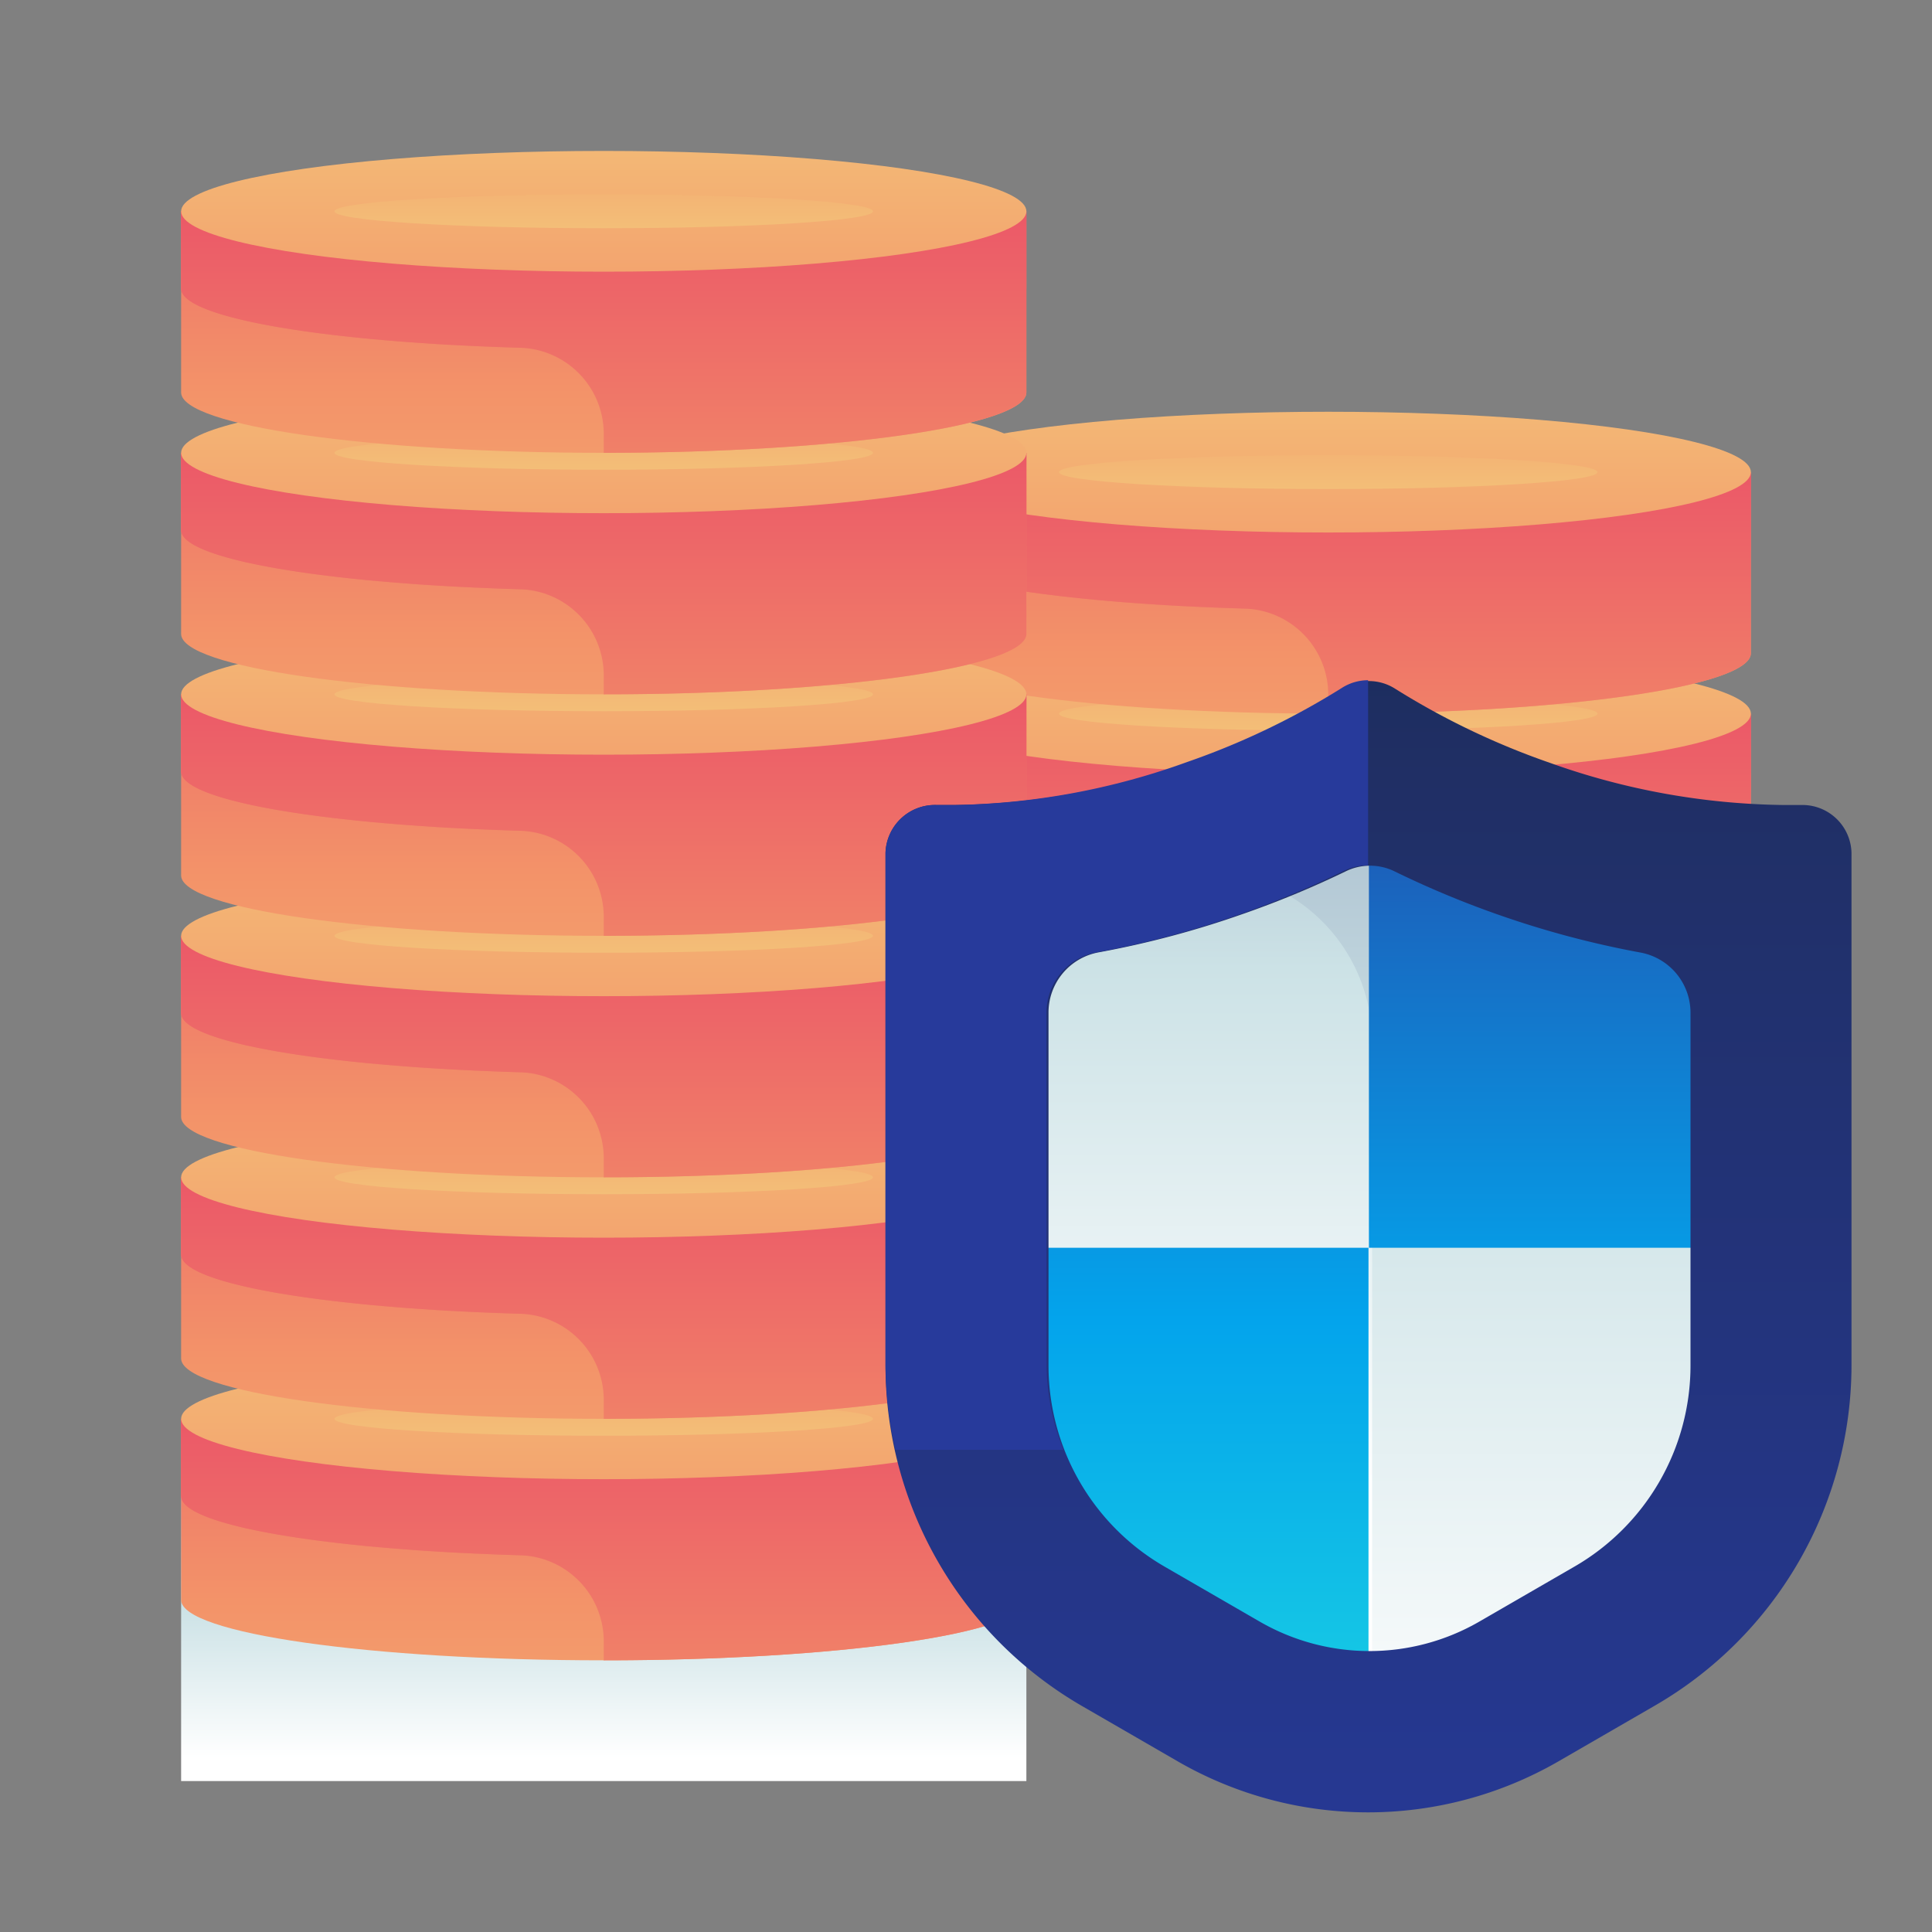 <svg id="ART" xmlns="http://www.w3.org/2000/svg" xmlns:xlink="http://www.w3.org/1999/xlink" viewBox="0 0 48 48"><rect x="0" y="0" width="48" height="48" fill="#808080" stroke="none"/><defs><style>.cls-1{fill:url(#linear-gradient);}.cls-2{fill:url(#linear-gradient-2);}.cls-3{fill:url(#linear-gradient-3);}.cls-4{fill:url(#linear-gradient-4);}.cls-5{fill:url(#linear-gradient-5);}.cls-6{fill:url(#linear-gradient-6);}.cls-7{fill:url(#linear-gradient-7);}.cls-8{fill:url(#linear-gradient-8);}.cls-9{fill:url(#linear-gradient-9);}.cls-10{fill:url(#linear-gradient-10);}.cls-11{fill:url(#linear-gradient-11);}.cls-12{fill:url(#linear-gradient-12);}.cls-13{fill:url(#linear-gradient-13);}.cls-14{fill:url(#linear-gradient-14);}.cls-15{fill:url(#linear-gradient-15);}.cls-16{fill:url(#linear-gradient-16);}.cls-17{fill:url(#linear-gradient-17);}.cls-18{fill:url(#linear-gradient-18);}.cls-19{fill:url(#linear-gradient-19);}.cls-20{fill:url(#linear-gradient-20);}.cls-21{fill:url(#linear-gradient-21);}.cls-22{fill:url(#linear-gradient-22);}.cls-23{fill:url(#linear-gradient-23);}.cls-24{fill:url(#linear-gradient-24);}.cls-25{fill:url(#linear-gradient-25);}.cls-26{fill:url(#linear-gradient-26);}.cls-27{fill:url(#linear-gradient-27);}.cls-28{fill:url(#linear-gradient-28);}.cls-29{fill:url(#linear-gradient-29);}.cls-30{fill:url(#linear-gradient-30);}.cls-31{fill:url(#linear-gradient-31);}.cls-32{fill:url(#linear-gradient-32);}.cls-33{fill:url(#linear-gradient-33);}.cls-34{fill:url(#linear-gradient-34);}.cls-35{fill:url(#linear-gradient-35);}.cls-36{fill:url(#linear-gradient-36);}.cls-37{fill:url(#linear-gradient-37);}.cls-38{fill:url(#linear-gradient-38);}.cls-39{fill:url(#linear-gradient-39);}.cls-40{fill:url(#linear-gradient-40);}.cls-41{fill:url(#linear-gradient-41);}.cls-42{fill:url(#linear-gradient-42);}.cls-43{fill:url(#linear-gradient-43);}.cls-44{fill:url(#linear-gradient-44);}.cls-45{fill:url(#linear-gradient-45);}.cls-46{fill:url(#linear-gradient-46);}.cls-47{fill:url(#linear-gradient-47);}.cls-48{fill:url(#linear-gradient-48);}.cls-49{fill:url(#linear-gradient-49);}.cls-50{fill:url(#linear-gradient-50);}.cls-51{fill:url(#linear-gradient-51);}.cls-52{fill:url(#linear-gradient-52);}.cls-53{fill:url(#linear-gradient-53);}</style><linearGradient id="linear-gradient" x1="33" y1="34.19" x2="33" y2="27.02" gradientUnits="userSpaceOnUse"><stop offset="0" stop-color="#fff"/><stop offset="0.52" stop-color="#cce2e6"/><stop offset="1" stop-color="#8fa1bb"/></linearGradient><linearGradient id="linear-gradient-2" x1="15" y1="43.67" x2="15" y2="36.5" xlink:href="#linear-gradient"/><linearGradient id="linear-gradient-3" x1="33" y1="38.48" x2="33" y2="17.62" gradientUnits="userSpaceOnUse"><stop offset="0" stop-color="#f3c57a"/><stop offset="0.49" stop-color="#f39369"/><stop offset="1" stop-color="#e94867"/></linearGradient><linearGradient id="linear-gradient-4" y1="34.94" y2="22.32" xlink:href="#linear-gradient-3"/><linearGradient id="linear-gradient-5" y1="43.41" y2="21.26" xlink:href="#linear-gradient-3"/><linearGradient id="linear-gradient-6" y1="20.06" y2="36.4" xlink:href="#linear-gradient-3"/><linearGradient id="linear-gradient-7" y1="24.73" y2="16.04" xlink:href="#linear-gradient-3"/><linearGradient id="linear-gradient-8" y1="32.48" y2="11.62" xlink:href="#linear-gradient-3"/><linearGradient id="linear-gradient-9" y1="28.94" y2="16.32" xlink:href="#linear-gradient-3"/><linearGradient id="linear-gradient-10" y1="37.41" y2="15.26" xlink:href="#linear-gradient-3"/><linearGradient id="linear-gradient-11" y1="14.06" y2="30.4" xlink:href="#linear-gradient-3"/><linearGradient id="linear-gradient-12" y1="18.73" y2="10.04" xlink:href="#linear-gradient-3"/><linearGradient id="linear-gradient-13" y1="26.48" y2="5.62" xlink:href="#linear-gradient-3"/><linearGradient id="linear-gradient-14" y1="22.94" y2="10.32" xlink:href="#linear-gradient-3"/><linearGradient id="linear-gradient-15" y1="31.41" y2="9.26" xlink:href="#linear-gradient-3"/><linearGradient id="linear-gradient-16" y1="8.06" y2="24.4" xlink:href="#linear-gradient-3"/><linearGradient id="linear-gradient-17" y1="12.73" y2="4.04" xlink:href="#linear-gradient-3"/><linearGradient id="linear-gradient-18" x1="15" y1="50" x2="15" y2="29.14" xlink:href="#linear-gradient-3"/><linearGradient id="linear-gradient-19" x1="15" y1="46.46" x2="15" y2="33.84" xlink:href="#linear-gradient-3"/><linearGradient id="linear-gradient-20" x1="15" y1="54.93" x2="15" y2="32.78" xlink:href="#linear-gradient-3"/><linearGradient id="linear-gradient-21" x1="15" y1="31.58" x2="15" y2="47.92" xlink:href="#linear-gradient-3"/><linearGradient id="linear-gradient-22" x1="15" y1="36.25" x2="15" y2="27.56" xlink:href="#linear-gradient-3"/><linearGradient id="linear-gradient-23" x1="15" y1="44" x2="15" y2="23.14" xlink:href="#linear-gradient-3"/><linearGradient id="linear-gradient-24" x1="15" y1="40.46" x2="15" y2="27.84" xlink:href="#linear-gradient-3"/><linearGradient id="linear-gradient-25" x1="15" y1="48.93" x2="15" y2="26.78" xlink:href="#linear-gradient-3"/><linearGradient id="linear-gradient-26" x1="15" y1="25.58" x2="15" y2="41.92" xlink:href="#linear-gradient-3"/><linearGradient id="linear-gradient-27" x1="15" y1="30.25" x2="15" y2="21.56" xlink:href="#linear-gradient-3"/><linearGradient id="linear-gradient-28" x1="15" y1="38" x2="15" y2="17.14" xlink:href="#linear-gradient-3"/><linearGradient id="linear-gradient-29" x1="15" y1="34.46" x2="15" y2="21.84" xlink:href="#linear-gradient-3"/><linearGradient id="linear-gradient-30" x1="15" y1="42.93" x2="15" y2="20.78" xlink:href="#linear-gradient-3"/><linearGradient id="linear-gradient-31" x1="15" y1="19.58" x2="15" y2="35.92" xlink:href="#linear-gradient-3"/><linearGradient id="linear-gradient-32" x1="15" y1="24.25" x2="15" y2="15.56" xlink:href="#linear-gradient-3"/><linearGradient id="linear-gradient-33" x1="15" y1="32" x2="15" y2="11.14" xlink:href="#linear-gradient-3"/><linearGradient id="linear-gradient-34" x1="15" y1="28.46" x2="15" y2="15.84" xlink:href="#linear-gradient-3"/><linearGradient id="linear-gradient-35" x1="15" y1="36.93" x2="15" y2="14.78" xlink:href="#linear-gradient-3"/><linearGradient id="linear-gradient-36" x1="15" y1="13.58" x2="15" y2="29.92" xlink:href="#linear-gradient-3"/><linearGradient id="linear-gradient-37" x1="15" y1="18.25" x2="15" y2="9.56" xlink:href="#linear-gradient-3"/><linearGradient id="linear-gradient-38" x1="15" y1="26" x2="15" y2="5.14" xlink:href="#linear-gradient-3"/><linearGradient id="linear-gradient-39" x1="15" y1="22.46" x2="15" y2="9.84" xlink:href="#linear-gradient-3"/><linearGradient id="linear-gradient-40" x1="15" y1="30.93" x2="15" y2="8.78" xlink:href="#linear-gradient-3"/><linearGradient id="linear-gradient-41" x1="15" y1="7.58" x2="15" y2="23.92" xlink:href="#linear-gradient-3"/><linearGradient id="linear-gradient-42" x1="15" y1="12.25" x2="15" y2="3.56" xlink:href="#linear-gradient-3"/><linearGradient id="linear-gradient-43" x1="15" y1="20" x2="15" y2="-0.86" xlink:href="#linear-gradient-3"/><linearGradient id="linear-gradient-44" x1="15" y1="16.46" x2="15" y2="3.84" xlink:href="#linear-gradient-3"/><linearGradient id="linear-gradient-45" x1="15" y1="24.93" x2="15" y2="2.78" xlink:href="#linear-gradient-3"/><linearGradient id="linear-gradient-46" x1="15" y1="1.58" x2="15" y2="17.92" xlink:href="#linear-gradient-3"/><linearGradient id="linear-gradient-47" x1="15" y1="6.25" x2="15" y2="-2.44" xlink:href="#linear-gradient-3"/><linearGradient id="linear-gradient-48" x1="34.01" y1="36.86" x2="34.01" y2="12.26" xlink:href="#linear-gradient"/><linearGradient id="linear-gradient-49" x1="29.31" y1="49.79" x2="29.31" y2="17.08" gradientUnits="userSpaceOnUse"><stop offset="0" stop-color="#27e9de"/><stop offset="0.52" stop-color="#03a4ec"/><stop offset="1" stop-color="#2547a8"/></linearGradient><linearGradient id="linear-gradient-50" x1="34.27" y1="44.55" x2="34.27" y2="12.18" xlink:href="#linear-gradient"/><linearGradient id="linear-gradient-51" x1="38.71" y1="49.79" x2="38.71" y2="17.08" xlink:href="#linear-gradient-49"/><linearGradient id="linear-gradient-52" x1="34.01" y1="50.01" x2="34.01" y2="-4.84" gradientUnits="userSpaceOnUse"><stop offset="0" stop-color="#273a9b"/><stop offset="0.56" stop-color="#202f65"/><stop offset="1" stop-color="#021e2f"/></linearGradient><linearGradient id="linear-gradient-53" x1="35.32" y1="29.4" x2="53.94" y2="37.02" xlink:href="#linear-gradient-52"/></defs><title>crypto, protection, safety, shield, security</title><rect class="cls-1" x="22.5" y="27.69" width="21" height="7.08"/><rect class="cls-2" x="4.5" y="37.17" width="21" height="7.08"/><path class="cls-3" d="M22.5,23.73v4.5c0,.83,4.7,1.5,10.5,1.5s10.5-.67,10.5-1.5v-4.5Z"/><path class="cls-4" d="M22.5,23.73v1.92c0,.83,4.7,1.5,10.5,1.5s10.5-.67,10.5-1.5V23.73Z"/><path class="cls-5" d="M33,23.73H22.5v1.92c0,.73,3.61,1.33,8.41,1.47A2.14,2.14,0,0,1,33,29.25v.48c5.8,0,10.5-.67,10.5-1.5v-4.5Z"/><ellipse class="cls-6" cx="33" cy="23.73" rx="10.5" ry="1.5"/><ellipse class="cls-7" cx="33" cy="23.73" rx="6.69" ry="0.42"/><path class="cls-8" d="M22.5,17.73v4.5c0,.83,4.7,1.5,10.5,1.5s10.5-.67,10.5-1.5v-4.5Z"/><path class="cls-9" d="M22.5,17.73v1.92c0,.83,4.7,1.5,10.5,1.5s10.5-.67,10.5-1.5V17.73Z"/><path class="cls-10" d="M33,17.73H22.5v1.92c0,.73,3.61,1.33,8.41,1.47A2.14,2.14,0,0,1,33,23.25v.48c5.8,0,10.5-.67,10.5-1.5v-4.5Z"/><ellipse class="cls-11" cx="33" cy="17.73" rx="10.5" ry="1.5"/><ellipse class="cls-12" cx="33" cy="17.73" rx="6.69" ry="0.42"/><path class="cls-13" d="M22.5,11.73v4.5c0,.83,4.7,1.5,10.5,1.5s10.5-.67,10.5-1.5v-4.5Z"/><path class="cls-14" d="M22.5,11.73v1.92c0,.83,4.7,1.5,10.5,1.5s10.5-.67,10.5-1.5V11.73Z"/><path class="cls-15" d="M33,11.73H22.5v1.92c0,.73,3.61,1.33,8.41,1.47A2.14,2.14,0,0,1,33,17.25v.48c5.8,0,10.5-.67,10.5-1.5v-4.5Z"/><ellipse class="cls-16" cx="33" cy="11.73" rx="10.5" ry="1.5"/><ellipse class="cls-17" cx="33" cy="11.73" rx="6.69" ry="0.42"/><path class="cls-18" d="M4.5,35.25v4.5c0,.83,4.7,1.5,10.5,1.5s10.5-.67,10.5-1.5v-4.5Z"/><path class="cls-19" d="M4.5,35.25v1.92c0,.83,4.7,1.5,10.5,1.5s10.5-.67,10.5-1.5V35.25Z"/><path class="cls-20" d="M15,35.25H4.5v1.92c0,.73,3.61,1.33,8.41,1.47A2.14,2.14,0,0,1,15,40.77v.48c5.8,0,10.5-.67,10.5-1.5v-4.5Z"/><ellipse class="cls-21" cx="15" cy="35.25" rx="10.5" ry="1.5"/><ellipse class="cls-22" cx="15" cy="35.25" rx="6.69" ry="0.42"/><path class="cls-23" d="M4.5,29.25v4.5c0,.83,4.7,1.5,10.5,1.5s10.5-.67,10.5-1.5v-4.5Z"/><path class="cls-24" d="M4.5,29.25v1.92c0,.83,4.7,1.5,10.5,1.5s10.5-.67,10.5-1.5V29.25Z"/><path class="cls-25" d="M15,29.25H4.5v1.92c0,.73,3.61,1.33,8.41,1.47A2.14,2.14,0,0,1,15,34.77v.48c5.8,0,10.5-.67,10.5-1.5v-4.5Z"/><ellipse class="cls-26" cx="15" cy="29.25" rx="10.5" ry="1.5"/><ellipse class="cls-27" cx="15" cy="29.25" rx="6.69" ry="0.42"/><path class="cls-28" d="M4.5,23.25v4.5c0,.83,4.7,1.5,10.5,1.5s10.5-.67,10.5-1.5v-4.5Z"/><path class="cls-29" d="M4.5,23.25v1.92c0,.83,4.7,1.5,10.5,1.5s10.5-.67,10.5-1.5V23.25Z"/><path class="cls-30" d="M15,23.25H4.5v1.92c0,.73,3.61,1.33,8.41,1.47A2.14,2.14,0,0,1,15,28.77v.48c5.8,0,10.5-.67,10.5-1.5v-4.5Z"/><ellipse class="cls-31" cx="15" cy="23.25" rx="10.5" ry="1.5"/><ellipse class="cls-32" cx="15" cy="23.25" rx="6.69" ry="0.42"/><path class="cls-33" d="M4.5,17.25v4.5c0,.83,4.7,1.5,10.5,1.5s10.5-.67,10.5-1.5v-4.5Z"/><path class="cls-34" d="M4.5,17.25v1.92c0,.83,4.7,1.5,10.5,1.5s10.5-.67,10.5-1.5V17.25Z"/><path class="cls-35" d="M15,17.25H4.5v1.92c0,.73,3.61,1.33,8.41,1.47A2.14,2.14,0,0,1,15,22.77v.48c5.8,0,10.5-.67,10.5-1.5v-4.5Z"/><ellipse class="cls-36" cx="15" cy="17.25" rx="10.5" ry="1.5"/><ellipse class="cls-37" cx="15" cy="17.25" rx="6.69" ry="0.42"/><path class="cls-38" d="M4.5,11.25v4.5c0,.83,4.7,1.5,10.5,1.5s10.5-.67,10.5-1.5v-4.5Z"/><path class="cls-39" d="M4.5,11.25v1.92c0,.83,4.7,1.5,10.5,1.5s10.5-.67,10.5-1.5V11.25Z"/><path class="cls-40" d="M15,11.25H4.5v1.92c0,.73,3.61,1.33,8.41,1.47A2.14,2.14,0,0,1,15,16.77v.48c5.8,0,10.5-.67,10.5-1.5v-4.5Z"/><ellipse class="cls-41" cx="15" cy="11.25" rx="10.5" ry="1.5"/><ellipse class="cls-42" cx="15" cy="11.25" rx="6.69" ry="0.42"/><path class="cls-43" d="M4.5,5.25v4.5c0,.83,4.7,1.5,10.5,1.5s10.5-.67,10.5-1.5V5.25Z"/><path class="cls-44" d="M4.5,5.25V7.17C4.5,8,9.2,8.67,15,8.67S25.5,8,25.5,7.17V5.25Z"/><path class="cls-45" d="M15,5.25H4.5V7.17c0,.73,3.61,1.33,8.41,1.47A2.14,2.14,0,0,1,15,10.77v.48c5.8,0,10.5-.67,10.5-1.5V5.25Z"/><ellipse class="cls-46" cx="15" cy="5.25" rx="10.5" ry="1.5"/><ellipse class="cls-47" cx="15" cy="5.25" rx="6.69" ry="0.42"/><path class="cls-48" d="M38.08,20.06a17.1,17.1,0,0,1-3.48-1.67,1.1,1.1,0,0,0-1.17,0,17.1,17.1,0,0,1-3.48,1.67,15.84,15.84,0,0,1-5.63.95,1.11,1.11,0,0,0-1.17,1.1V33.64a8.86,8.86,0,0,0,4.43,7.67l2.15,1.24a8.57,8.57,0,0,0,8.57,0l2.15-1.24a8.86,8.86,0,0,0,4.43-7.67V22.11A1.11,1.11,0,0,0,43.71,21,15.84,15.84,0,0,1,38.08,20.06Z"/><path class="cls-49" d="M24.61,31v7.56a8.85,8.85,0,0,0,3,2.8l2.15,1.24A8.57,8.57,0,0,0,34,43.7V31Z"/><path class="cls-50" d="M43.71,21h-.55a16.25,16.25,0,0,1-5.07-1,17.1,17.1,0,0,1-3.48-1.67,1,1,0,0,0-1.09,0A17.1,17.1,0,0,1,30,20.06,16.25,16.25,0,0,1,25,21h-.58a1.12,1.12,0,0,0-.72.25l6.39.41a4.23,4.23,0,0,1,4,4.22V43.7a8.57,8.57,0,0,0,4.28-1.15l2.15-1.24a8.86,8.86,0,0,0,4.43-7.67V22.11A1.11,1.11,0,0,0,43.71,21Z"/><path class="cls-51" d="M43.41,21a16,16,0,0,1-5.33-.94,17.09,17.09,0,0,1-3.48-1.67,1.1,1.1,0,0,0-.59-.17h0V31h9.4Z"/><path class="cls-52" d="M44.81,20H44.3a17.8,17.8,0,0,1-5.8-1.05,18.87,18.87,0,0,1-3.84-1.84,1.21,1.21,0,0,0-1.3,0,18.87,18.87,0,0,1-3.84,1.84A17.8,17.8,0,0,1,23.72,20h-.45A1.23,1.23,0,0,0,22,21.19V33.92a9.78,9.78,0,0,0,4.89,8.47l2.37,1.37a9.46,9.46,0,0,0,9.46,0l2.37-1.37A9.78,9.78,0,0,0,46,33.92V21.19A1.22,1.22,0,0,0,44.81,20ZM42,33.92a5.77,5.77,0,0,1-2.88,5l-2.37,1.37a5.45,5.45,0,0,1-5.45,0l-2.37-1.37a5.77,5.77,0,0,1-2.88-5V25.16a1.52,1.52,0,0,1,1.25-1.5,23.51,23.51,0,0,0,3.57-.95,23.76,23.76,0,0,0,2.56-1.06,1.38,1.38,0,0,1,1.22,0,23.75,23.75,0,0,0,2.56,1.07,23.52,23.52,0,0,0,3.57.95A1.52,1.52,0,0,1,42,25.16Z"/><path class="cls-53" d="M26,33.92V25.16a1.52,1.52,0,0,1,1.25-1.5,23.52,23.52,0,0,0,3.57-.95,23.76,23.76,0,0,0,2.56-1.07,1.39,1.39,0,0,1,.61-.14V16.9h0a1.21,1.21,0,0,0-.65.19,18.88,18.88,0,0,1-3.84,1.84A17.81,17.81,0,0,1,23.72,20h-.45A1.23,1.23,0,0,0,22,21.19V33.92a9.74,9.74,0,0,0,.25,2.1h4.17A5.75,5.75,0,0,1,26,33.92Z"/></svg>